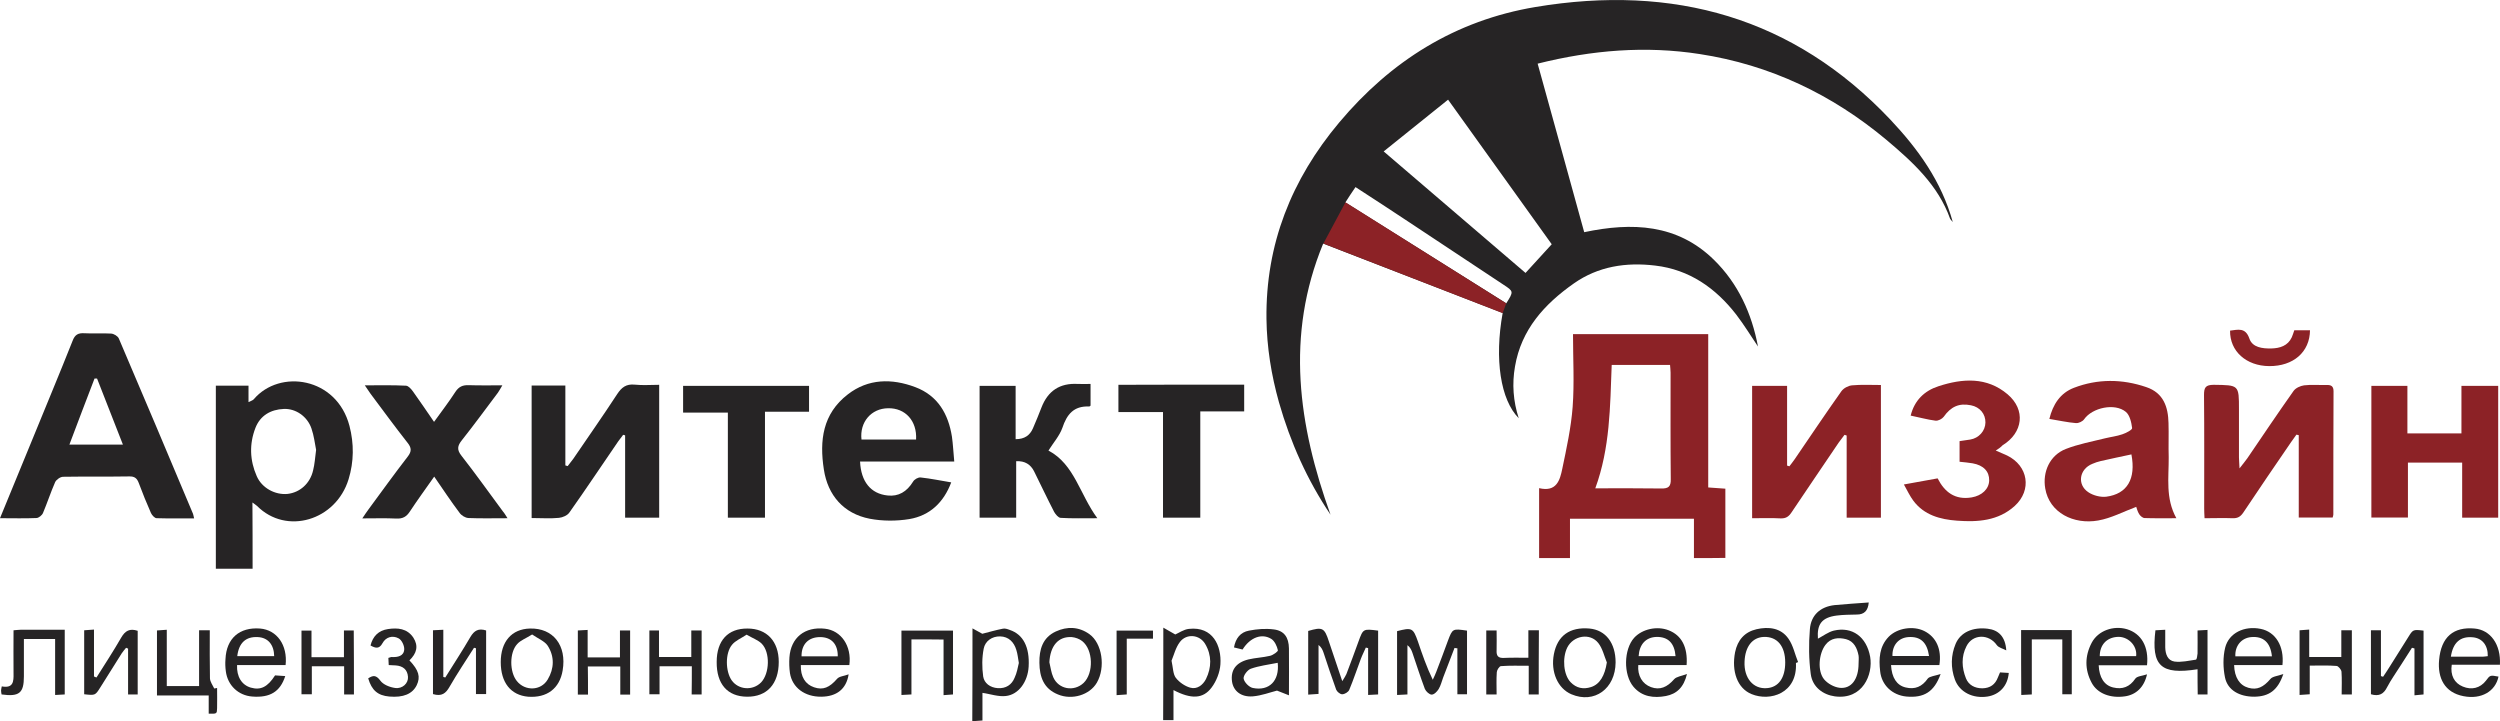 <svg width="104" height="30" viewBox="0 0 104 30" fill="none" xmlns="http://www.w3.org/2000/svg">
<g clip-path="url(#clip0_5756_1443)">
<path d="M70.468 23.216C70.468 22.656 70.468 22.125 70.468 21.58C68.739 21.58 67.055 21.58 65.311 21.58C65.311 22.118 65.311 22.656 65.311 23.216C64.858 23.216 64.457 23.216 64.027 23.216C64.027 22.256 64.027 21.303 64.027 20.307C64.754 20.481 64.895 19.972 64.991 19.5C65.169 18.649 65.355 17.798 65.422 16.932C65.496 15.936 65.437 14.925 65.437 13.899C67.359 13.899 69.192 13.899 71.062 13.899C71.062 16.023 71.062 18.14 71.062 20.278C71.314 20.3 71.537 20.314 71.775 20.329C71.775 21.289 71.775 22.234 71.775 23.209C71.359 23.216 70.951 23.216 70.468 23.216ZM69.474 15.18C68.658 15.18 67.864 15.18 67.047 15.18C66.98 16.918 66.98 18.634 66.364 20.314C67.329 20.314 68.212 20.307 69.103 20.321C69.407 20.329 69.511 20.241 69.504 19.936C69.489 18.46 69.496 16.983 69.496 15.507C69.496 15.398 69.481 15.289 69.474 15.18Z" fill="#8C2226"/>
<path d="M72.888 21.558C72.888 19.703 72.888 17.892 72.888 16.052C73.363 16.052 73.823 16.052 74.343 16.052C74.343 17.165 74.343 18.27 74.343 19.369C74.372 19.376 74.409 19.39 74.439 19.398C74.513 19.296 74.595 19.201 74.662 19.099C75.307 18.154 75.946 17.201 76.606 16.27C76.695 16.147 76.888 16.045 77.044 16.03C77.437 15.994 77.831 16.016 78.246 16.016C78.246 17.878 78.246 19.696 78.246 21.536C77.779 21.536 77.326 21.536 76.821 21.536C76.821 20.401 76.821 19.259 76.821 18.118C76.792 18.11 76.762 18.096 76.732 18.089C76.651 18.198 76.569 18.307 76.487 18.416C75.834 19.383 75.174 20.35 74.521 21.325C74.409 21.492 74.291 21.572 74.075 21.565C73.697 21.543 73.318 21.558 72.888 21.558Z" fill="#8C2226"/>
<path d="M91.709 21.558C91.702 21.398 91.694 21.274 91.694 21.158C91.694 19.579 91.702 18.008 91.687 16.43C91.687 16.125 91.746 16.008 92.095 16.008C93.141 16.023 93.141 16.008 93.141 17.026C93.141 17.696 93.141 18.358 93.141 19.027C93.141 19.143 93.156 19.259 93.164 19.485C93.32 19.281 93.409 19.179 93.49 19.063C94.128 18.125 94.759 17.186 95.412 16.263C95.501 16.139 95.694 16.052 95.85 16.03C96.154 15.994 96.466 16.023 96.778 16.016C96.971 16.008 97.075 16.059 97.075 16.277C97.067 17.986 97.067 19.696 97.067 21.405C97.067 21.441 97.052 21.47 97.038 21.529C96.592 21.529 96.14 21.529 95.628 21.529C95.628 20.387 95.628 19.245 95.628 18.103C95.598 18.096 95.561 18.088 95.531 18.081C95.457 18.183 95.383 18.285 95.308 18.394C94.641 19.368 93.973 20.343 93.32 21.325C93.201 21.499 93.082 21.565 92.874 21.558C92.496 21.543 92.125 21.558 91.709 21.558Z" fill="#8C2226"/>
<path d="M90.537 21.558C90.055 21.558 89.632 21.565 89.216 21.551C89.134 21.551 89.03 21.456 88.986 21.383C88.919 21.274 88.889 21.143 88.867 21.085C88.325 21.289 87.821 21.558 87.286 21.652C86.27 21.834 85.253 21.332 85.082 20.322C84.963 19.638 85.268 18.94 85.936 18.678C86.455 18.474 87.019 18.372 87.568 18.234C87.806 18.176 88.058 18.147 88.288 18.067C88.444 18.016 88.711 17.878 88.696 17.805C88.667 17.572 88.6 17.274 88.437 17.136C87.977 16.75 87.034 16.961 86.7 17.441C86.633 17.536 86.47 17.609 86.359 17.601C86.002 17.572 85.654 17.492 85.253 17.427C85.401 16.823 85.706 16.351 86.277 16.132C87.264 15.754 88.281 15.761 89.283 16.103C90.003 16.343 90.196 16.932 90.21 17.601C90.225 18.074 90.203 18.547 90.218 19.02C90.225 19.871 90.077 20.729 90.537 21.558ZM88.667 18.903C88.221 18.998 87.806 19.085 87.39 19.18C87.272 19.209 87.153 19.245 87.041 19.296C86.5 19.514 86.396 20.154 86.871 20.474C87.071 20.612 87.383 20.692 87.62 20.663C88.496 20.547 88.86 19.922 88.667 18.903Z" fill="#8C2226"/>
<path d="M103.925 21.536C103.428 21.536 102.953 21.536 102.426 21.536C102.426 20.787 102.426 20.031 102.426 19.245C101.662 19.245 100.934 19.245 100.17 19.245C100.17 19.994 100.17 20.751 100.17 21.529C99.636 21.529 99.153 21.529 98.649 21.529C98.649 19.703 98.649 17.892 98.649 16.052C99.138 16.052 99.628 16.052 100.148 16.052C100.148 16.7 100.148 17.354 100.148 18.03C100.912 18.03 101.632 18.03 102.396 18.03C102.396 17.376 102.396 16.729 102.396 16.052C102.923 16.052 103.413 16.052 103.925 16.052C103.925 17.87 103.925 19.681 103.925 21.536Z" fill="#8C2226"/>
<path d="M83.024 18.743C83.225 18.831 83.366 18.889 83.492 18.947C84.375 19.376 84.538 20.387 83.811 21.049C83.128 21.667 82.275 21.725 81.414 21.66C80.709 21.609 80.041 21.427 79.596 20.831C79.455 20.642 79.351 20.423 79.202 20.154C79.7 20.06 80.145 19.98 80.605 19.9C80.894 20.467 81.325 20.809 82.022 20.692C82.446 20.62 82.742 20.343 82.75 19.987C82.757 19.609 82.512 19.354 82.06 19.274C81.889 19.245 81.718 19.23 81.518 19.209C81.518 18.932 81.518 18.663 81.518 18.351C81.659 18.329 81.815 18.307 81.963 18.285C82.319 18.227 82.587 17.929 82.594 17.58C82.601 17.223 82.364 16.932 81.993 16.86C81.496 16.758 81.154 16.918 80.857 17.34C80.791 17.427 80.627 17.514 80.516 17.5C80.175 17.456 79.841 17.361 79.484 17.289C79.64 16.656 80.056 16.256 80.642 16.067C81.644 15.739 82.653 15.674 83.514 16.401C84.279 17.049 84.16 18.001 83.306 18.525C83.232 18.605 83.158 18.656 83.024 18.743Z" fill="#8C2226"/>
<path d="M95.443 13.739C95.68 13.739 95.888 13.739 96.096 13.739C96.088 14.641 95.406 15.238 94.396 15.23C93.446 15.223 92.756 14.612 92.771 13.754C93.097 13.717 93.409 13.608 93.573 14.081C93.699 14.459 94.122 14.503 94.485 14.496C94.842 14.488 95.175 14.387 95.339 14.03C95.376 13.943 95.406 13.848 95.443 13.739Z" fill="#8C2226"/>
<path d="M55.045 10.132C53.465 13.965 54.014 17.696 55.35 21.412C54.378 19.965 53.68 18.401 53.205 16.736C52.886 15.601 52.7 14.445 52.685 13.266C52.648 10.175 53.717 7.47 55.714 5.092C57.858 2.539 60.537 0.851 63.877 0.291C69.621 -0.669 74.616 0.721 78.638 4.975C79.781 6.19 80.761 7.528 81.236 9.237C81.169 9.157 81.139 9.128 81.124 9.099C80.627 7.703 79.566 6.735 78.468 5.812C76.219 3.935 73.644 2.699 70.705 2.248C68.456 1.899 66.23 2.081 63.966 2.648C64.612 4.99 65.257 7.303 65.903 9.659C67.9 9.237 69.777 9.317 71.299 10.808C72.308 11.797 72.872 13.041 73.132 14.415C72.835 13.972 72.553 13.514 72.226 13.085C71.373 11.986 70.282 11.215 68.857 11.048C67.647 10.903 66.489 11.077 65.473 11.79C64.241 12.655 63.283 13.717 63.024 15.245C62.897 15.965 62.949 16.692 63.179 17.397C62.422 16.634 62.163 14.947 62.511 13.019C60.04 12.066 57.561 11.106 55.045 10.132ZM57.561 6.299C59.58 8.03 61.517 9.688 63.462 11.354C63.84 10.939 64.189 10.561 64.552 10.161C63.172 8.234 61.732 6.226 60.24 4.146C59.343 4.866 58.482 5.564 57.561 6.299ZM62.66 12.619C62.972 12.124 62.972 12.124 62.541 11.841C61.213 10.961 59.884 10.081 58.556 9.201C57.843 8.728 57.131 8.263 56.389 7.783C56.233 8.008 56.107 8.204 55.966 8.423C58.222 9.834 60.434 11.223 62.66 12.619Z" fill="#262425"/>
<path d="M0 21.557C0.453 20.459 0.883 19.419 1.306 18.379C1.878 16.975 2.464 15.579 3.021 14.175C3.117 13.921 3.251 13.848 3.51 13.863C3.881 13.884 4.253 13.855 4.624 13.877C4.735 13.884 4.898 13.979 4.943 14.081C5.982 16.51 7.006 18.939 8.03 21.376C8.045 21.419 8.052 21.47 8.075 21.565C7.54 21.565 7.028 21.572 6.516 21.557C6.434 21.557 6.323 21.434 6.279 21.339C6.1 20.932 5.93 20.517 5.774 20.096C5.7 19.899 5.603 19.812 5.373 19.819C4.46 19.834 3.54 19.819 2.627 19.834C2.508 19.834 2.338 19.957 2.293 20.059C2.108 20.481 1.967 20.917 1.789 21.339C1.751 21.434 1.61 21.55 1.514 21.55C1.032 21.572 0.549 21.557 0 21.557ZM4.037 15.746C4 15.746 3.97 15.746 3.933 15.746C3.585 16.655 3.236 17.564 2.887 18.495C3.659 18.495 4.364 18.495 5.113 18.495C4.75 17.557 4.394 16.648 4.037 15.746Z" fill="#262425"/>
<path d="M10.508 23.659C9.967 23.659 9.484 23.659 8.979 23.659C8.979 21.121 8.979 18.597 8.979 16.045C9.425 16.045 9.863 16.045 10.338 16.045C10.338 16.248 10.338 16.459 10.338 16.728C10.449 16.67 10.523 16.655 10.56 16.605C11.636 15.346 14.004 15.681 14.538 17.717C14.731 18.459 14.724 19.208 14.501 19.936C13.974 21.659 11.911 22.27 10.694 21.048C10.657 21.012 10.605 20.983 10.501 20.903C10.508 21.856 10.508 22.743 10.508 23.659ZM13.15 18.714C13.098 18.452 13.061 18.125 12.957 17.826C12.787 17.325 12.304 16.99 11.807 17.012C11.258 17.034 10.827 17.288 10.627 17.797C10.367 18.466 10.39 19.15 10.679 19.805C10.894 20.306 11.451 20.597 11.963 20.547C12.475 20.488 12.898 20.117 13.024 19.572C13.091 19.31 13.106 19.048 13.15 18.714Z" fill="#262425"/>
<path d="M27.422 21.536C26.962 21.536 26.509 21.536 26.005 21.536C26.005 20.387 26.005 19.252 26.005 18.11C25.975 18.103 25.953 18.096 25.923 18.088C25.856 18.183 25.782 18.27 25.715 18.365C25.04 19.346 24.38 20.343 23.689 21.317C23.608 21.441 23.407 21.528 23.251 21.543C22.888 21.579 22.517 21.55 22.116 21.55C22.116 19.703 22.116 17.885 22.116 16.037C22.561 16.037 23.014 16.037 23.519 16.037C23.519 17.15 23.519 18.256 23.519 19.361C23.548 19.368 23.585 19.383 23.615 19.39C23.689 19.288 23.771 19.194 23.845 19.092C24.454 18.197 25.077 17.31 25.671 16.401C25.856 16.117 26.049 15.964 26.406 16.001C26.732 16.037 27.066 16.008 27.422 16.008C27.422 17.877 27.422 19.696 27.422 21.536Z" fill="#262425"/>
<path d="M39.697 19.201C38.339 19.201 37.063 19.201 35.779 19.201C35.816 20.037 36.224 20.539 36.922 20.612C37.374 20.663 37.723 20.459 37.983 20.037C38.035 19.943 38.198 19.848 38.302 19.863C38.718 19.907 39.126 19.994 39.571 20.067C39.259 20.896 38.688 21.448 37.827 21.594C37.293 21.681 36.714 21.681 36.179 21.579C35.096 21.368 34.435 20.605 34.272 19.528C34.087 18.328 34.22 17.215 35.267 16.408C36.12 15.746 37.1 15.739 38.072 16.103C39.022 16.459 39.452 17.23 39.601 18.168C39.645 18.481 39.66 18.808 39.697 19.201ZM38.109 18.285C38.154 17.514 37.664 16.968 36.944 16.983C36.246 16.99 35.756 17.557 35.838 18.285C36.588 18.285 37.33 18.285 38.109 18.285Z" fill="#262425"/>
<path d="M21.113 21.558C20.527 21.558 20.008 21.572 19.488 21.55C19.354 21.543 19.191 21.441 19.117 21.332C18.761 20.86 18.434 20.365 18.063 19.827C17.7 20.343 17.366 20.801 17.054 21.274C16.913 21.492 16.757 21.587 16.482 21.572C16.037 21.55 15.592 21.565 15.072 21.565C15.176 21.412 15.25 21.296 15.332 21.187C15.874 20.452 16.408 19.71 16.965 18.99C17.128 18.779 17.121 18.627 16.957 18.423C16.43 17.754 15.926 17.063 15.414 16.379C15.347 16.285 15.28 16.183 15.176 16.03C15.785 16.03 16.341 16.016 16.89 16.045C16.994 16.052 17.106 16.183 17.18 16.285C17.469 16.685 17.744 17.099 18.056 17.55C18.375 17.107 18.679 16.714 18.946 16.299C19.087 16.088 19.243 16.016 19.495 16.023C19.941 16.038 20.386 16.03 20.898 16.03C20.817 16.161 20.772 16.256 20.713 16.336C20.215 16.997 19.726 17.667 19.213 18.314C19.028 18.547 18.998 18.707 19.199 18.961C19.792 19.718 20.349 20.503 20.92 21.274C20.98 21.34 21.024 21.419 21.113 21.558Z" fill="#262425"/>
<path d="M42.273 19.187C42.273 19.965 42.273 20.736 42.273 21.536C41.753 21.536 41.271 21.536 40.751 21.536C40.751 19.718 40.751 17.899 40.751 16.052C41.241 16.052 41.723 16.052 42.25 16.052C42.25 16.787 42.25 17.521 42.25 18.27C42.621 18.27 42.844 18.11 42.97 17.819C43.096 17.529 43.215 17.238 43.327 16.947C43.594 16.263 44.084 15.928 44.84 15.972C45.011 15.979 45.182 15.972 45.367 15.972C45.367 16.307 45.367 16.59 45.367 16.874C45.345 16.888 45.33 16.91 45.308 16.91C44.662 16.881 44.38 17.245 44.195 17.798C44.076 18.132 43.816 18.423 43.616 18.743C44.699 19.318 44.915 20.561 45.649 21.558C45.071 21.558 44.596 21.572 44.121 21.543C44.024 21.536 43.913 21.398 43.853 21.296C43.564 20.736 43.297 20.169 43.015 19.601C42.874 19.325 42.636 19.165 42.273 19.187Z" fill="#262425"/>
<path d="M51.758 16.001C51.758 16.386 51.758 16.728 51.758 17.114C51.157 17.114 50.57 17.114 49.932 17.114C49.932 18.605 49.932 20.059 49.932 21.536C49.39 21.536 48.908 21.536 48.381 21.536C48.381 20.074 48.381 18.634 48.381 17.143C47.743 17.143 47.149 17.143 46.526 17.143C46.526 16.743 46.526 16.386 46.526 16.008C48.255 16.001 49.991 16.001 51.758 16.001Z" fill="#262425"/>
<path d="M28.417 17.165C28.417 16.757 28.417 16.415 28.417 16.052C30.161 16.052 31.89 16.052 33.656 16.052C33.656 16.394 33.656 16.735 33.656 17.128C33.063 17.128 32.461 17.128 31.823 17.128C31.823 18.619 31.823 20.066 31.823 21.536C31.289 21.536 30.799 21.536 30.279 21.536C30.279 20.088 30.279 18.648 30.279 17.165C29.649 17.165 29.048 17.165 28.417 17.165Z" fill="#262425"/>
<path d="M77.74 25.063C77.71 25.405 77.554 25.565 77.243 25.565C76.961 25.572 76.671 25.572 76.397 25.608C75.795 25.689 75.58 25.958 75.625 26.569C75.847 26.452 76.055 26.292 76.285 26.234C77.057 26.052 77.651 26.496 77.799 27.325C77.925 28.059 77.487 29.121 76.33 28.969C75.847 28.903 75.402 28.59 75.328 28.045C75.246 27.427 75.239 26.794 75.291 26.176C75.335 25.594 75.721 25.238 76.322 25.172C76.782 25.128 77.25 25.099 77.74 25.063ZM77.317 27.601C77.317 27.492 77.332 27.383 77.317 27.274C77.257 26.961 77.124 26.678 76.797 26.59C76.478 26.51 76.159 26.532 75.936 26.83C75.662 27.194 75.595 27.914 75.885 28.263C76.033 28.438 76.293 28.583 76.523 28.612C77.013 28.67 77.317 28.256 77.317 27.601Z" fill="#262425"/>
<path d="M60.508 26.954C60.352 27.369 60.189 27.776 60.033 28.191C59.974 28.351 59.937 28.518 59.848 28.663C59.788 28.765 59.662 28.896 59.558 28.896C59.462 28.896 59.321 28.765 59.276 28.663C59.091 28.169 58.927 27.66 58.757 27.158C58.719 27.049 58.675 26.94 58.549 26.838C58.549 27.514 58.549 28.191 58.549 28.889C58.378 28.896 58.259 28.903 58.118 28.911C58.118 28.009 58.118 27.136 58.118 26.256C58.734 26.096 58.786 26.118 58.987 26.692C59.165 27.216 59.343 27.74 59.603 28.278C59.655 28.169 59.707 28.06 59.751 27.943C59.914 27.514 60.078 27.085 60.233 26.656C60.426 26.147 60.426 26.147 61.028 26.234C61.028 27.107 61.028 27.987 61.028 28.882C60.901 28.882 60.783 28.882 60.627 28.882C60.627 28.242 60.627 27.609 60.627 26.969C60.59 26.969 60.553 26.962 60.508 26.954Z" fill="#262425"/>
<path d="M57.33 26.234C57.33 27.128 57.33 27.994 57.33 28.889C57.204 28.896 57.085 28.903 56.914 28.91C56.914 28.248 56.914 27.608 56.914 26.961C56.885 26.954 56.848 26.947 56.818 26.939C56.751 27.099 56.669 27.252 56.61 27.412C56.447 27.841 56.306 28.277 56.128 28.699C56.091 28.787 55.942 28.881 55.838 28.881C55.757 28.889 55.623 28.779 55.586 28.692C55.4 28.183 55.23 27.667 55.059 27.15C55.022 27.041 54.977 26.932 54.851 26.83C54.851 27.499 54.851 28.176 54.851 28.867C54.681 28.881 54.562 28.889 54.421 28.896C54.421 28.001 54.421 27.121 54.421 26.248C55.014 26.074 55.096 26.11 55.282 26.685C55.46 27.208 55.638 27.732 55.838 28.336C55.927 28.19 55.979 28.117 56.009 28.045C56.18 27.594 56.35 27.143 56.514 26.685C56.707 26.154 56.707 26.154 57.33 26.234Z" fill="#262425"/>
<path d="M48.394 26.11C48.609 26.234 48.736 26.307 48.891 26.394C49.032 26.336 49.24 26.183 49.463 26.161C50.457 26.052 50.821 26.867 50.769 27.638C50.747 27.965 50.606 28.329 50.405 28.598C50.049 29.078 49.552 29.092 48.817 28.707C48.817 29.129 48.817 29.529 48.817 29.958C48.654 29.958 48.528 29.958 48.387 29.958C48.394 28.714 48.394 27.478 48.394 26.11ZM48.736 27.485C48.802 27.79 48.795 28.038 48.914 28.198C49.055 28.38 49.285 28.54 49.507 28.605C49.797 28.692 50.042 28.496 50.168 28.249C50.405 27.769 50.413 27.259 50.138 26.794C49.908 26.394 49.359 26.343 49.084 26.707C48.906 26.939 48.832 27.259 48.736 27.485Z" fill="#262425"/>
<path d="M40.455 26.14C40.625 26.234 40.752 26.3 40.863 26.365C41.123 26.3 41.419 26.212 41.716 26.154C41.805 26.132 41.909 26.169 42.006 26.205C42.57 26.394 42.837 26.925 42.792 27.732C42.755 28.358 42.377 28.896 41.843 28.954C41.538 28.991 41.212 28.874 40.87 28.823C40.87 29.136 40.87 29.543 40.87 29.973C40.714 29.987 40.603 29.994 40.447 30.002C40.455 28.736 40.455 27.5 40.455 26.14ZM42.384 27.58C42.347 27.369 42.332 27.201 42.28 27.041C42.184 26.714 41.961 26.482 41.605 26.474C41.264 26.467 40.982 26.671 40.922 26.983C40.848 27.361 40.848 27.762 40.9 28.14C40.944 28.423 41.189 28.605 41.508 28.627C41.843 28.649 42.087 28.489 42.206 28.198C42.303 27.994 42.34 27.769 42.384 27.58Z" fill="#262425"/>
<path d="M51.691 27.02C51.579 26.991 51.468 26.962 51.334 26.933C51.401 26.554 51.602 26.3 51.958 26.234C52.292 26.169 52.648 26.14 52.982 26.183C53.42 26.234 53.613 26.511 53.62 26.976C53.628 27.602 53.62 28.227 53.62 28.925C53.494 28.874 53.316 28.802 53.123 28.729C52.834 28.802 52.477 28.94 52.114 28.969C51.624 29.005 51.312 28.743 51.253 28.358C51.186 27.885 51.409 27.565 51.928 27.434C52.225 27.362 52.537 27.354 52.834 27.282C52.96 27.253 53.175 27.1 53.16 27.049C53.123 26.881 53.026 26.671 52.893 26.583C52.492 26.329 52.002 26.518 51.691 27.02ZM53.153 27.573C52.759 27.652 52.381 27.696 52.032 27.82C51.891 27.871 51.713 28.111 51.735 28.234C51.765 28.387 51.965 28.591 52.121 28.62C52.796 28.758 53.234 28.322 53.153 27.573Z" fill="#262425"/>
<path d="M80.73 28.038C80.463 28.787 80.032 29.041 79.305 28.976C78.719 28.918 78.273 28.503 78.214 27.922C78.155 27.405 78.177 26.896 78.57 26.489C78.927 26.125 79.587 26.023 80.047 26.249C80.544 26.496 80.782 27.005 80.678 27.667C80.017 27.667 79.342 27.667 78.667 27.667C78.696 28.191 78.904 28.511 79.275 28.598C79.661 28.692 79.958 28.569 80.196 28.227C80.277 28.132 80.492 28.118 80.73 28.038ZM78.726 27.289C79.231 27.289 79.743 27.289 80.248 27.289C80.166 26.714 79.884 26.467 79.387 26.503C78.978 26.532 78.711 26.845 78.726 27.289Z" fill="#262425"/>
<path d="M35.333 27.667C34.665 27.667 33.99 27.667 33.314 27.667C33.3 28.154 33.5 28.467 33.864 28.591C34.242 28.721 34.509 28.598 34.821 28.241C34.91 28.132 35.118 28.125 35.303 28.052C35.207 28.671 34.799 28.976 34.168 28.983C33.478 28.991 32.958 28.605 32.862 28.002C32.832 27.791 32.825 27.565 32.84 27.347C32.899 26.525 33.478 26.06 34.316 26.154C34.992 26.227 35.437 26.874 35.333 27.667ZM34.851 27.303C34.858 26.794 34.584 26.503 34.116 26.503C33.633 26.503 33.337 26.802 33.344 27.303C33.849 27.303 34.353 27.303 34.851 27.303Z" fill="#262425"/>
<path d="M11.881 27.667C11.213 27.667 10.537 27.667 9.862 27.667C9.84 28.147 10.055 28.496 10.434 28.605C10.842 28.721 11.131 28.583 11.443 28.096C11.576 28.103 11.718 28.118 11.866 28.125C11.658 28.772 11.235 29.034 10.493 28.976C9.914 28.932 9.469 28.51 9.395 27.928C9.372 27.761 9.365 27.587 9.38 27.419C9.417 26.554 9.966 26.081 10.82 26.147C11.517 26.205 11.97 26.83 11.881 27.667ZM11.406 27.296C11.398 26.816 11.146 26.525 10.73 26.503C10.226 26.474 9.936 26.743 9.87 27.296C10.374 27.296 10.871 27.296 11.406 27.296Z" fill="#262425"/>
<path d="M70.163 27.667C69.481 27.667 68.813 27.667 68.152 27.667C68.115 28.11 68.323 28.452 68.679 28.583C69.05 28.721 69.354 28.59 69.644 28.256C69.74 28.147 69.948 28.125 70.178 28.038C70.045 28.598 69.748 28.867 69.302 28.954C68.798 29.049 68.308 28.99 67.952 28.569C67.529 28.067 67.544 27.019 67.981 26.532C68.315 26.168 68.931 26.03 69.414 26.219C69.956 26.43 70.215 26.918 70.163 27.667ZM68.167 27.296C68.694 27.296 69.199 27.296 69.703 27.296C69.659 26.75 69.391 26.488 68.909 26.496C68.471 26.51 68.197 26.801 68.167 27.296Z" fill="#262425"/>
<path d="M103.938 28.147C103.811 28.758 103.225 29.107 102.483 28.961C101.689 28.809 101.4 28.198 101.466 27.463C101.548 26.489 102.075 26.067 102.943 26.147C103.604 26.205 104.042 26.809 103.997 27.652C103.329 27.652 102.654 27.652 101.993 27.652C101.926 28.089 102.097 28.416 102.453 28.561C102.817 28.714 103.173 28.627 103.411 28.321C103.589 28.081 103.589 28.081 103.938 28.147ZM101.956 27.318C102.409 27.318 102.847 27.318 103.277 27.318C103.351 27.318 103.418 27.303 103.492 27.296C103.5 26.838 103.255 26.54 102.854 26.51C102.349 26.467 102.045 26.729 101.956 27.318Z" fill="#262425"/>
<path d="M94.987 28.038C94.757 28.721 94.386 28.976 93.777 28.983C93.161 28.983 92.671 28.714 92.56 28.183C92.478 27.783 92.471 27.332 92.568 26.939C92.723 26.328 93.369 26.023 94.044 26.161C94.66 26.285 95.031 26.874 94.95 27.667C94.282 27.667 93.607 27.667 92.939 27.667C92.954 28.183 93.169 28.51 93.532 28.612C93.896 28.714 94.156 28.59 94.453 28.241C94.549 28.132 94.757 28.125 94.987 28.038ZM94.512 27.303C94.453 26.721 94.148 26.459 93.651 26.503C93.243 26.539 92.968 26.867 92.991 27.303C93.488 27.303 93.993 27.303 94.512 27.303Z" fill="#262425"/>
<path d="M89.316 27.674C88.634 27.674 87.966 27.674 87.305 27.674C87.328 28.183 87.535 28.51 87.906 28.598C88.292 28.692 88.597 28.576 88.827 28.234C88.901 28.125 89.124 28.118 89.316 28.052C89.198 28.59 88.856 28.903 88.396 28.968C87.795 29.056 87.253 28.852 87.016 28.409C86.719 27.856 86.726 27.288 87.016 26.736C87.283 26.234 87.921 26.008 88.485 26.176C89.079 26.358 89.398 26.903 89.316 27.674ZM88.864 27.296C88.916 26.838 88.5 26.452 88.062 26.496C87.632 26.532 87.35 26.83 87.35 27.296C87.84 27.296 88.344 27.296 88.864 27.296Z" fill="#262425"/>
<path d="M4.014 28.183C4.363 27.631 4.719 27.085 5.046 26.518C5.209 26.241 5.394 26.132 5.728 26.241C5.728 27.107 5.728 27.987 5.728 28.889C5.602 28.889 5.483 28.889 5.328 28.889C5.328 28.249 5.328 27.616 5.328 26.983C5.298 26.969 5.276 26.961 5.246 26.947C5.187 27.02 5.12 27.092 5.068 27.172C4.771 27.645 4.474 28.118 4.177 28.59C3.962 28.932 3.962 28.932 3.502 28.881C3.502 28.009 3.502 27.129 3.502 26.22C3.621 26.212 3.739 26.205 3.91 26.19C3.91 26.86 3.91 27.5 3.91 28.14C3.94 28.161 3.977 28.169 4.014 28.183Z" fill="#262425"/>
<path d="M18.012 28.874C18.012 28.001 18.012 27.136 18.012 26.219C18.145 26.212 18.271 26.205 18.442 26.198C18.442 26.874 18.442 27.521 18.442 28.161C18.472 28.169 18.494 28.176 18.524 28.183C18.873 27.623 19.236 27.07 19.57 26.496C19.726 26.234 19.904 26.125 20.223 26.227C20.223 27.092 20.223 27.972 20.223 28.874C20.097 28.874 19.971 28.874 19.8 28.874C19.8 28.234 19.8 27.601 19.8 26.968C19.771 26.961 19.748 26.954 19.719 26.947C19.377 27.485 19.021 28.016 18.702 28.569C18.546 28.845 18.375 28.983 18.012 28.874Z" fill="#262425"/>
<path d="M9.031 28.62C9.031 28.896 9.039 29.172 9.031 29.456C9.024 29.696 9.024 29.696 8.682 29.689C8.682 29.449 8.682 29.216 8.682 28.932C7.955 28.932 7.258 28.932 6.53 28.932C6.53 28.016 6.53 27.136 6.53 26.227C6.649 26.22 6.768 26.212 6.938 26.198C6.938 26.991 6.938 27.754 6.938 28.54C7.406 28.54 7.822 28.54 8.282 28.54C8.282 27.776 8.282 27.005 8.282 26.22C8.445 26.22 8.564 26.22 8.727 26.22C8.727 26.896 8.72 27.558 8.734 28.22C8.742 28.365 8.846 28.503 8.913 28.642C8.95 28.634 8.987 28.627 9.031 28.62Z" fill="#262425"/>
<path d="M67.209 27.558C67.201 28.649 66.326 29.289 65.368 28.881C64.804 28.641 64.5 27.95 64.641 27.216C64.789 26.445 65.301 26.074 66.125 26.147C66.8 26.212 67.209 26.75 67.209 27.558ZM66.845 27.558C66.734 27.288 66.667 26.976 66.489 26.75C66.147 26.314 65.45 26.438 65.197 26.939C64.982 27.383 65.042 28.074 65.338 28.38C65.576 28.627 65.865 28.685 66.184 28.583C66.556 28.467 66.763 28.096 66.845 27.558Z" fill="#262425"/>
<path d="M20.831 27.543C20.831 26.692 21.284 26.169 22.041 26.147C23.013 26.118 23.584 26.852 23.406 27.892C23.28 28.642 22.753 29.041 21.967 28.983C21.247 28.918 20.831 28.394 20.831 27.543ZM22.137 26.394C21.885 26.554 21.655 26.634 21.514 26.794C21.187 27.151 21.195 27.951 21.499 28.329C21.84 28.758 22.501 28.743 22.783 28.27C23.058 27.812 23.073 27.311 22.783 26.86C22.657 26.671 22.375 26.561 22.137 26.394Z" fill="#262425"/>
<path d="M98.631 26.22C98.765 26.22 98.883 26.22 99.047 26.22C99.047 26.86 99.047 27.492 99.047 28.125C99.076 28.132 99.106 28.147 99.136 28.154C99.217 28.03 99.306 27.907 99.38 27.783C99.648 27.361 99.907 26.939 100.175 26.518C100.382 26.183 100.382 26.183 100.82 26.234C100.82 27.107 100.82 27.987 100.82 28.889C100.716 28.896 100.613 28.91 100.442 28.925C100.442 28.263 100.442 27.616 100.442 26.976C100.405 26.969 100.375 26.954 100.338 26.947C100.182 27.194 100.019 27.441 99.863 27.689C99.677 27.987 99.47 28.27 99.306 28.583C99.165 28.867 98.972 28.983 98.631 28.881C98.631 28.009 98.631 27.121 98.631 26.22Z" fill="#262425"/>
<path d="M43.239 27.572C43.231 27.019 43.372 26.525 43.921 26.27C44.396 26.052 44.879 26.067 45.317 26.379C45.851 26.758 45.999 27.761 45.628 28.401C45.331 28.91 44.597 29.136 44.01 28.889C43.417 28.649 43.246 28.161 43.239 27.572ZM43.654 27.55C43.706 27.761 43.728 27.98 43.817 28.176C44.04 28.678 44.678 28.787 45.079 28.409C45.502 28.001 45.48 27.034 45.02 26.67C44.901 26.576 44.738 26.518 44.589 26.503C44.025 26.467 43.691 26.867 43.654 27.55Z" fill="#262425"/>
<path d="M31.098 26.147C31.899 26.147 32.396 26.678 32.396 27.536C32.396 28.453 31.906 28.991 31.075 28.983C30.259 28.976 29.806 28.453 29.814 27.536C29.814 26.649 30.281 26.14 31.098 26.147ZM31.06 26.402C30.83 26.554 30.593 26.649 30.452 26.823C30.162 27.172 30.177 27.929 30.437 28.3C30.719 28.7 31.313 28.744 31.662 28.387C32.018 28.016 32.047 27.136 31.684 26.773C31.535 26.627 31.305 26.547 31.06 26.402Z" fill="#262425"/>
<path d="M74.711 27.58C74.777 28.845 73.635 29.194 72.863 28.874C72.276 28.634 72.024 27.929 72.18 27.129C72.284 26.627 72.573 26.292 73.07 26.176C73.575 26.06 74.087 26.118 74.399 26.569C74.599 26.852 74.666 27.216 74.8 27.543C74.77 27.558 74.74 27.572 74.711 27.58ZM74.265 27.558C74.265 26.874 73.931 26.481 73.382 26.496C72.9 26.511 72.596 26.896 72.573 27.529C72.544 28.212 72.937 28.671 73.501 28.627C73.991 28.591 74.265 28.198 74.265 27.558Z" fill="#262425"/>
<path d="M2.293 26.583C1.833 26.583 1.439 26.583 0.994 26.583C0.994 27.114 0.994 27.623 0.994 28.14C0.994 28.831 0.801 28.991 0.066 28.889C0.059 28.838 0.044 28.787 0.044 28.729C0.044 28.685 0.059 28.634 0.074 28.554C0.556 28.642 0.571 28.351 0.563 28.009C0.556 27.42 0.563 26.831 0.563 26.22C0.69 26.212 0.771 26.198 0.853 26.198C1.454 26.198 2.063 26.198 2.693 26.198C2.693 27.107 2.693 27.98 2.693 28.889C2.575 28.896 2.456 28.903 2.293 28.911C2.293 28.132 2.293 27.376 2.293 26.583Z" fill="#262425"/>
<path d="M37.916 26.598C37.916 27.376 37.916 28.118 37.916 28.889C37.767 28.896 37.649 28.904 37.5 28.911C37.5 28.016 37.5 27.143 37.5 26.234C38.205 26.234 38.91 26.234 39.645 26.234C39.645 27.107 39.645 27.98 39.645 28.889C39.526 28.896 39.415 28.904 39.252 28.918C39.252 28.14 39.252 27.384 39.252 26.605C38.792 26.598 38.383 26.598 37.916 26.598Z" fill="#262425"/>
<path d="M84.078 26.212C84.798 26.212 85.473 26.212 86.186 26.212C86.186 27.1 86.186 27.98 86.186 28.882C86.067 28.882 85.941 28.882 85.792 28.882C85.792 28.125 85.792 27.376 85.792 26.598C85.369 26.598 84.969 26.598 84.523 26.598C84.523 27.34 84.523 28.089 84.523 28.889C84.36 28.896 84.234 28.903 84.085 28.911C84.078 28.002 84.078 27.129 84.078 26.212Z" fill="#262425"/>
<path d="M14.724 28.889C14.59 28.889 14.472 28.889 14.316 28.889C14.316 28.503 14.316 28.118 14.316 27.718C13.848 27.718 13.425 27.718 12.972 27.718C12.972 28.118 12.972 28.489 12.972 28.882C12.817 28.882 12.69 28.882 12.542 28.882C12.542 27.994 12.542 27.129 12.542 26.234C12.668 26.234 12.794 26.234 12.958 26.234C12.958 26.591 12.958 26.954 12.958 27.34C13.425 27.34 13.848 27.34 14.308 27.34C14.308 26.962 14.308 26.605 14.308 26.227C14.464 26.227 14.583 26.227 14.716 26.227C14.724 27.114 14.724 27.994 14.724 28.889Z" fill="#262425"/>
<path d="M97.399 26.22C97.584 26.22 97.703 26.22 97.837 26.22C97.837 27.114 97.837 27.994 97.837 28.889C97.695 28.889 97.577 28.889 97.413 28.889C97.413 28.569 97.428 28.256 97.406 27.943C97.399 27.856 97.272 27.703 97.198 27.703C96.842 27.674 96.486 27.689 96.085 27.689C96.085 28.096 96.085 28.481 96.085 28.881C95.922 28.889 95.81 28.896 95.662 28.91C95.662 28.009 95.662 27.136 95.662 26.22C95.773 26.212 95.892 26.205 96.063 26.19C96.063 26.583 96.063 26.947 96.063 27.332C96.53 27.332 96.946 27.332 97.399 27.332C97.399 26.969 97.399 26.612 97.399 26.22Z" fill="#262425"/>
<path d="M64.011 28.889C63.862 28.889 63.744 28.889 63.595 28.889C63.595 28.496 63.595 28.125 63.595 27.696C63.194 27.696 62.816 27.682 62.437 27.711C62.371 27.718 62.274 27.871 62.267 27.958C62.245 28.256 62.259 28.562 62.259 28.889C62.103 28.889 61.977 28.889 61.829 28.889C61.829 28.009 61.829 27.129 61.829 26.227C61.962 26.227 62.081 26.227 62.259 26.227C62.259 26.503 62.267 26.78 62.259 27.049C62.245 27.282 62.319 27.383 62.571 27.369C62.89 27.354 63.209 27.362 63.58 27.362C63.58 26.969 63.58 26.605 63.58 26.22C63.751 26.22 63.87 26.22 64.018 26.22C64.011 27.107 64.011 27.987 64.011 28.889Z" fill="#262425"/>
<path d="M28.78 27.718C28.312 27.718 27.889 27.718 27.437 27.718C27.437 28.111 27.437 28.482 27.437 28.882C27.281 28.882 27.155 28.882 27.014 28.882C27.014 28.002 27.014 27.122 27.014 26.227C27.147 26.227 27.266 26.227 27.414 26.227C27.414 26.583 27.414 26.947 27.414 27.332C27.875 27.332 28.298 27.332 28.758 27.332C28.758 26.969 28.758 26.613 28.758 26.227C28.921 26.227 29.047 26.227 29.188 26.227C29.188 27.122 29.188 27.994 29.188 28.889C29.047 28.889 28.928 28.889 28.773 28.889C28.78 28.503 28.78 28.125 28.78 27.718Z" fill="#262425"/>
<path d="M24.461 28.896C24.305 28.896 24.186 28.896 24.038 28.896C24.038 28.009 24.038 27.129 24.038 26.227C24.164 26.22 24.283 26.212 24.446 26.205C24.446 26.59 24.446 26.962 24.446 27.347C24.914 27.347 25.322 27.347 25.79 27.347C25.79 26.969 25.79 26.605 25.79 26.227C25.96 26.227 26.079 26.227 26.213 26.227C26.213 27.122 26.213 28.002 26.213 28.896C26.079 28.896 25.96 28.896 25.804 28.896C25.804 28.518 25.804 28.132 25.804 27.725C25.344 27.725 24.914 27.725 24.454 27.725C24.461 28.118 24.461 28.496 24.461 28.896Z" fill="#262425"/>
<path d="M17.032 27.471C17.425 27.885 17.499 28.161 17.336 28.503C17.158 28.867 16.779 29.027 16.193 28.976C15.718 28.932 15.466 28.721 15.317 28.22C15.518 28.089 15.644 28.074 15.822 28.314C15.941 28.481 16.215 28.59 16.438 28.62C16.742 28.663 16.994 28.423 16.972 28.154C16.95 27.856 16.764 27.703 16.46 27.681C16.371 27.674 16.29 27.674 16.171 27.667C16.163 27.565 16.163 27.463 16.156 27.369C16.223 27.354 16.252 27.332 16.29 27.332C16.542 27.347 16.802 27.296 16.816 27.012C16.824 26.86 16.712 26.619 16.579 26.554C16.334 26.423 16.052 26.496 15.911 26.758C15.777 27.005 15.621 26.969 15.414 26.852C15.51 26.467 15.748 26.227 16.141 26.169C16.542 26.11 16.935 26.14 17.195 26.525C17.418 26.874 17.336 27.18 17.032 27.471Z" fill="#262425"/>
<path d="M83.461 27.056C83.328 26.983 83.149 26.947 83.068 26.838C82.741 26.365 82.066 26.365 81.806 26.881C81.584 27.31 81.606 27.776 81.784 28.22C81.895 28.496 82.147 28.634 82.467 28.634C82.793 28.627 83.001 28.474 83.112 28.183C83.135 28.118 83.172 28.052 83.201 27.972C83.328 27.98 83.446 27.987 83.565 27.994C83.52 28.532 83.179 28.896 82.682 28.976C82.073 29.07 81.517 28.794 81.324 28.27C81.146 27.776 81.153 27.267 81.353 26.787C81.554 26.307 82.058 26.081 82.682 26.154C83.135 26.205 83.424 26.481 83.461 27.056Z" fill="#262425"/>
<path d="M91.418 27.841C89.889 28.081 89.488 27.703 89.666 26.22C89.778 26.212 89.896 26.205 90.074 26.198C90.074 26.46 90.074 26.7 90.074 26.932C90.082 27.209 90.171 27.478 90.46 27.521C90.75 27.558 91.054 27.485 91.351 27.441C91.388 27.434 91.41 27.274 91.418 27.187C91.425 26.874 91.418 26.561 91.418 26.227C91.566 26.22 91.685 26.212 91.833 26.205C91.833 27.107 91.833 27.987 91.833 28.889C91.707 28.889 91.581 28.889 91.425 28.889C91.418 28.54 91.418 28.205 91.418 27.841Z" fill="#262425"/>
<path d="M47.964 26.234C47.964 26.343 47.964 26.438 47.964 26.569C47.6 26.569 47.259 26.569 46.873 26.569C46.873 27.354 46.873 28.111 46.873 28.889C46.717 28.896 46.599 28.911 46.45 28.918C46.45 28.023 46.45 27.143 46.45 26.234C46.955 26.234 47.452 26.234 47.964 26.234Z" fill="#262425"/>
<path d="M62.659 12.619C60.432 11.223 58.221 9.834 55.972 8.416L55.052 10.132C57.568 11.107 60.039 12.067 62.51 13.027L62.659 12.619Z" fill="#8C2226"/>
</g>
<defs>
<clipPath id="clip0_5756_1443">
<rect width="104" height="30" fill="white" transform="translate(0 0.001)"/>
</clipPath>
</defs>
</svg>
